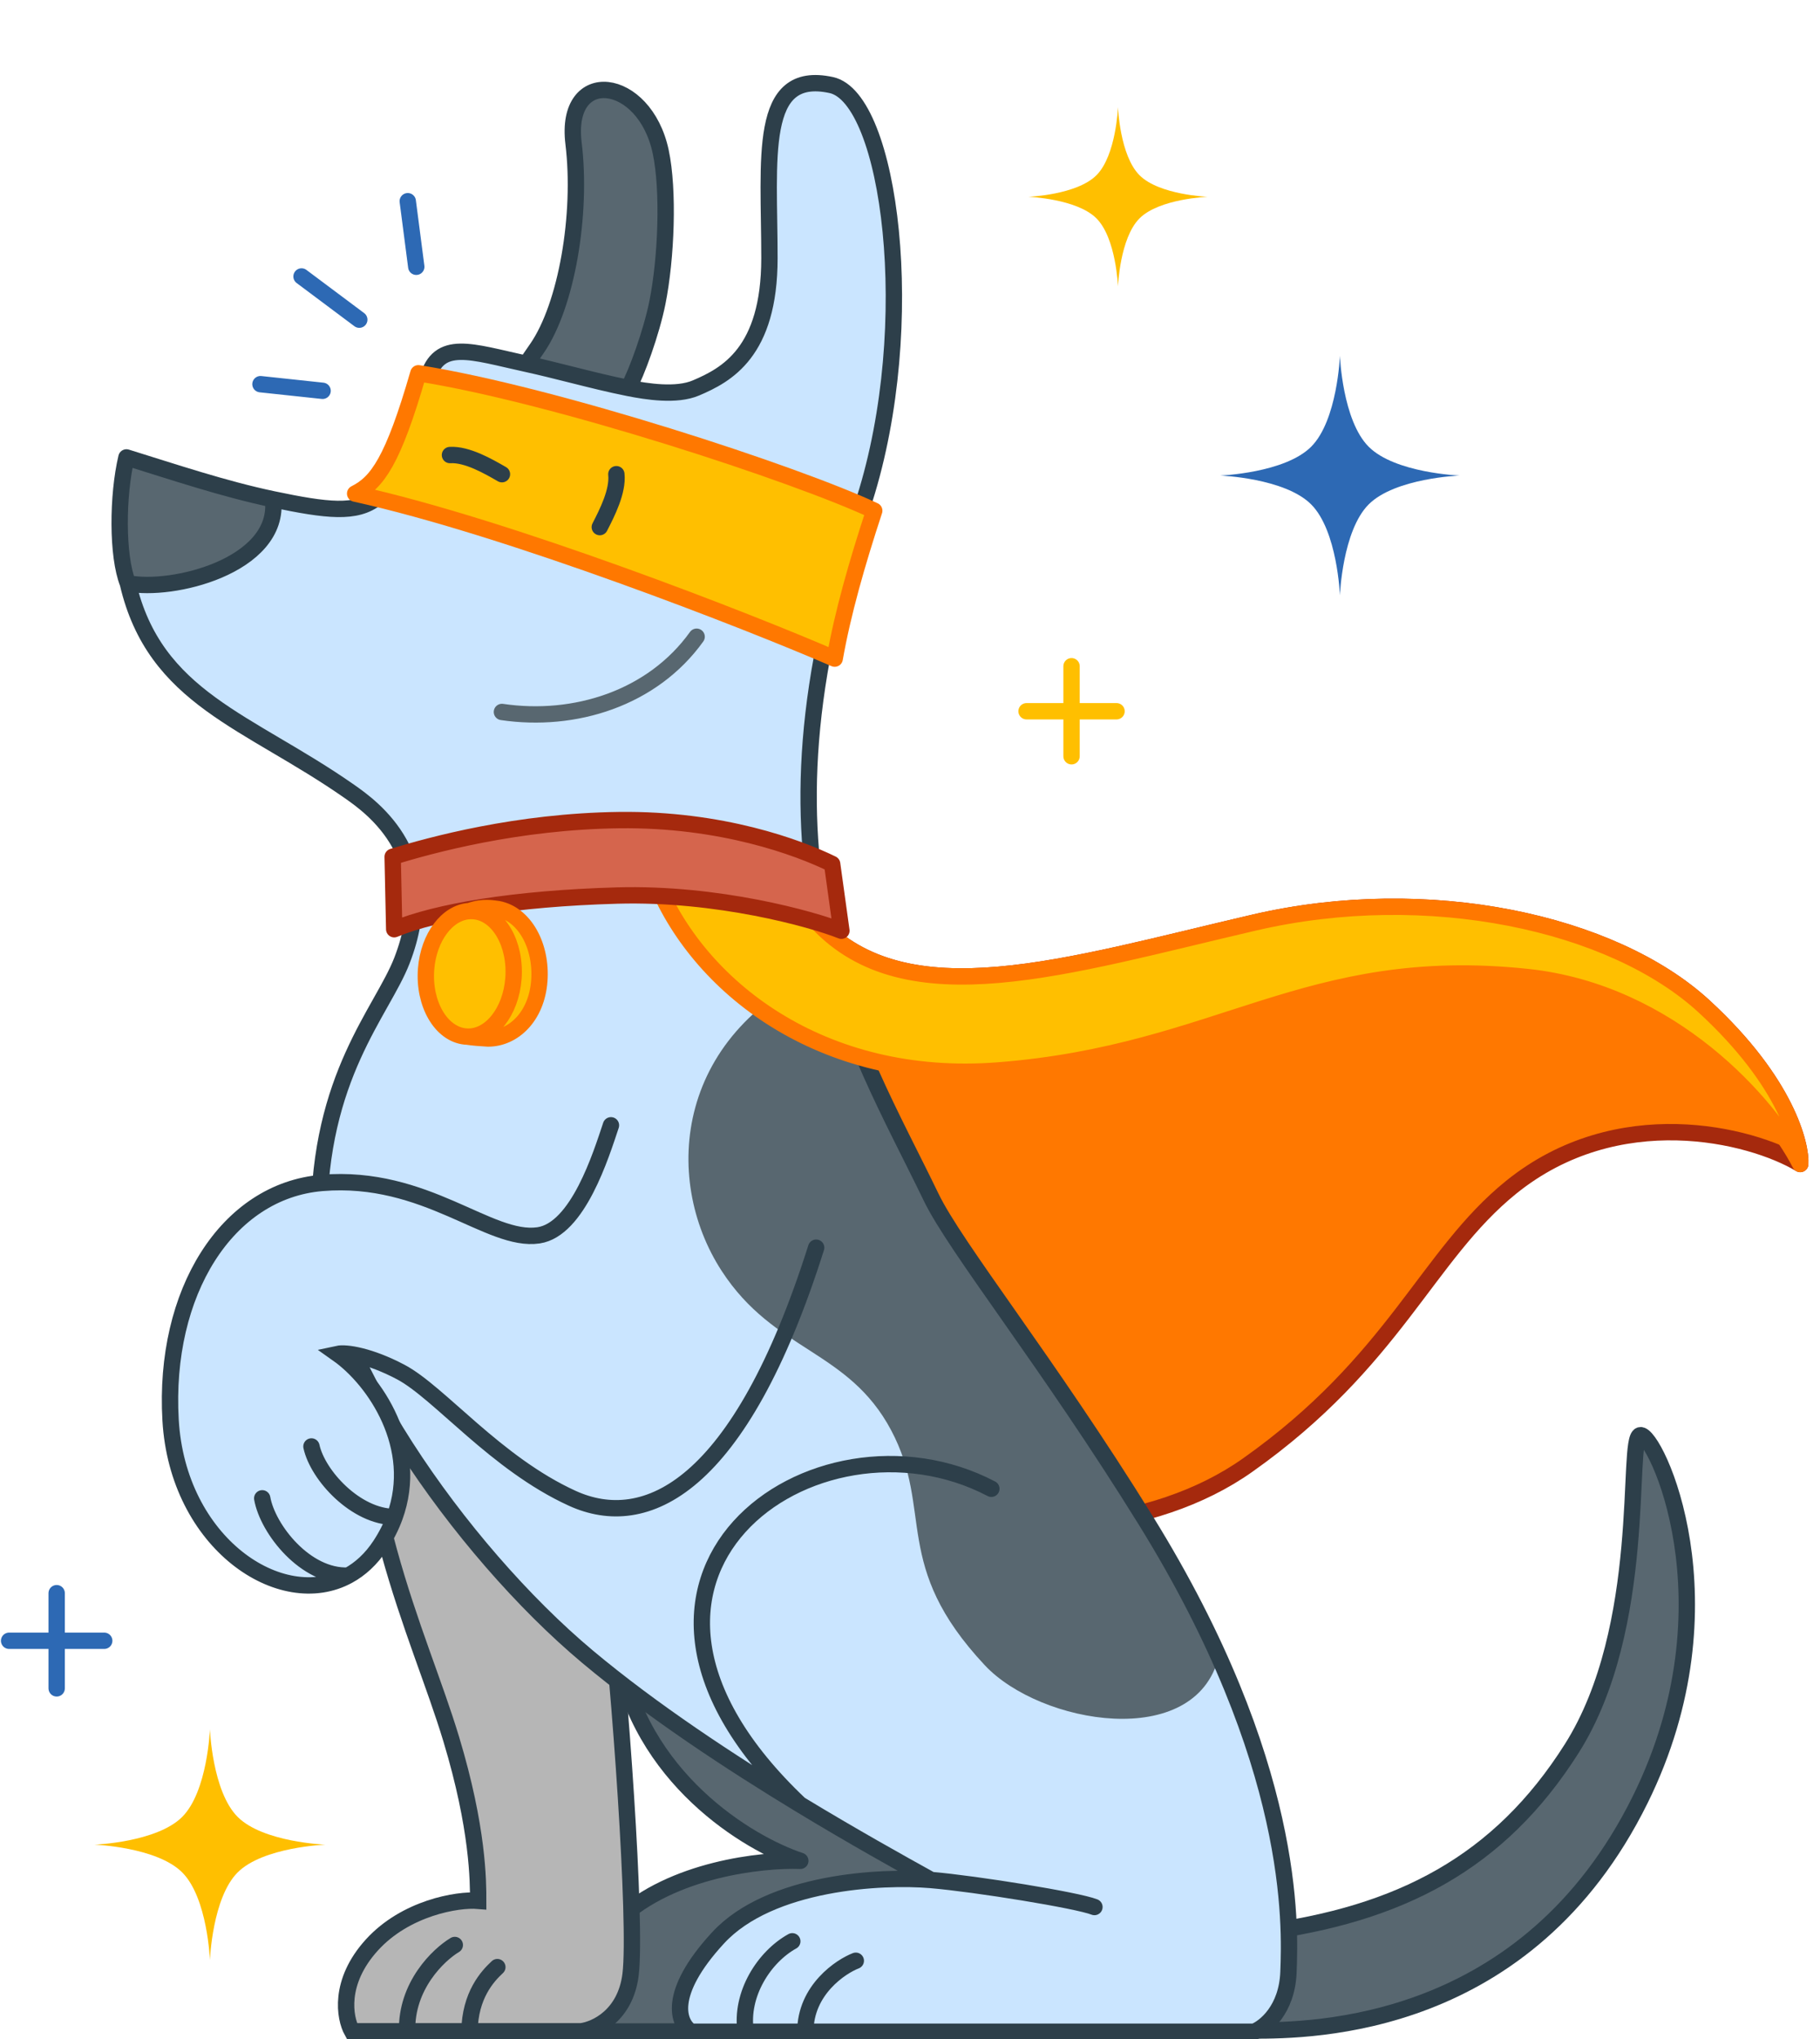 <svg width="167" height="187" viewBox="0 0 167 187" fill="none" xmlns="http://www.w3.org/2000/svg">
<g clip-path="url(#clip0_2413_112817)">
<g clip-path="url(#clip1_2413_112817)">
<path d="M98.323 61.093L98.323 69.348M94.195 65.221L102.451 65.221" stroke="#FFBF00" stroke-width="1.5" stroke-linecap="round" stroke-linejoin="round"/>
<path d="M122.948 32.622C122.948 32.622 122.724 38.55 120.307 40.967C117.89 43.384 111.962 43.608 111.962 43.608C111.962 43.608 117.89 43.833 120.307 46.25C122.724 48.667 122.948 54.595 122.948 54.595C122.948 54.595 123.173 48.667 125.59 46.25C128.007 43.833 133.935 43.608 133.935 43.608C133.935 43.608 128.007 43.384 125.59 40.967C123.173 38.55 122.948 32.622 122.948 32.622Z" fill="#2D69B4"/>
<path d="M102.584 9.823C102.584 9.823 102.416 14.261 100.607 16.07C98.798 17.879 94.361 18.047 94.361 18.047C94.361 18.047 98.798 18.215 100.607 20.024C102.416 21.833 102.584 26.27 102.584 26.27C102.584 26.27 102.752 21.833 104.561 20.024C106.37 18.215 110.807 18.047 110.807 18.047C110.807 18.047 106.37 17.879 104.561 16.07C102.752 14.261 102.584 9.823 102.584 9.823Z" fill="#FFBF00"/>
<path d="M5.2 146.092L5.2 154.82M0.836 150.456L9.564 150.456" stroke="#2D69B4" stroke-width="1.5" stroke-linecap="round" stroke-linejoin="round"/>
<path d="M19.262 158.568C19.262 158.568 19.046 164.279 16.718 166.608C14.389 168.937 8.678 169.153 8.678 169.153C8.678 169.153 14.389 169.369 16.718 171.697C19.046 174.026 19.262 179.737 19.262 179.737C19.262 179.737 19.478 174.026 21.807 171.697C24.136 169.369 29.846 169.153 29.846 169.153C29.846 169.153 24.136 168.937 21.807 166.608C19.478 164.279 19.262 158.568 19.262 158.568Z" fill="#FFBF00"/>
<path d="M53.578 186.286L82.378 186.286L102.763 186.286C104.998 156.17 89.912 136.53 76.987 133.945C67.123 131.972 54.367 136.969 56.734 151.436C58.628 163.009 68.657 169.058 73.436 170.636C69.929 170.505 61.679 171.399 56.734 176.028C51.789 180.657 52.569 184.796 53.578 186.286Z" fill="#586770"/>
<path d="M53.578 186.286L82.378 186.286L102.763 186.286C104.998 156.17 89.912 136.53 76.987 133.945C67.123 131.972 54.367 136.969 56.734 151.436C58.628 163.009 68.657 169.058 73.436 170.636C69.929 170.505 61.679 171.399 56.734 176.028C51.789 180.657 52.569 184.796 53.578 186.286Z" stroke="#2D3F4A" stroke-width="1.5" stroke-linecap="round" stroke-linejoin="round"/>
<path d="M41.408 159.486C38.366 149.416 32.129 137.882 32.725 116.919C32.925 109.867 45.219 113.021 49.948 120.934C53.906 127.558 54.58 135.602 55.738 145.156C56.857 154.381 58.44 176.325 57.861 181.054C57.398 184.837 54.645 186.104 53.326 186.265L43.078 186.265L37.357 186.265L32.299 186.265C31.62 185.042 31.034 181.749 34.122 178.352C37.21 174.955 41.98 174.139 43.877 174.3C43.878 172.53 43.877 167.659 41.408 159.486Z" fill="#B6B6B6"/>
<path d="M37.357 186.265L32.299 186.265C31.62 185.042 31.034 181.749 34.122 178.352C37.21 174.955 41.98 174.139 43.877 174.3C43.878 172.53 43.877 167.659 41.408 159.486C38.366 149.416 32.129 137.882 32.725 116.919C32.925 109.867 45.219 113.021 49.948 120.934C53.906 127.558 54.58 135.602 55.738 145.156C56.857 154.381 58.44 176.325 57.861 181.054C57.398 184.837 54.645 186.104 53.326 186.265L43.078 186.265M37.357 186.265C37.249 182.096 40.229 179.252 41.732 178.352M37.357 186.265L43.078 186.265M43.078 186.265C43.132 182.959 44.717 181.235 45.636 180.382" stroke="#2D3F4A" stroke-width="1.5" stroke-linecap="round"/>
<path d="M144.213 160.35C137.587 170.802 128.495 175.565 115.565 177.24L114.912 186.199C120.517 186.199 140.115 186.042 150.505 165.016C159.424 146.969 151.83 131.333 150.506 131.609C149.182 131.885 151.302 149.167 144.213 160.35Z" fill="#586770"/>
<path d="M144.213 160.35C137.587 170.802 128.495 175.565 115.565 177.24L114.912 186.199C120.517 186.199 140.115 186.042 150.505 165.016C159.424 146.969 151.83 131.333 150.506 131.609C149.182 131.885 151.302 149.167 144.213 160.35Z" stroke="#2D3F4A" stroke-width="1.5" stroke-linecap="round" stroke-linejoin="round"/>
<path d="M115.104 84.595C97.794 88.613 83.227 93.349 75.01 84.595L41.839 85.651C37.99 103.894 43.346 115.777 53.053 126.321C62.864 136.978 97.061 146.658 114.475 134.354C127.974 124.817 130.916 115.123 138.659 108.872C148.424 100.989 160.612 104.006 165.187 106.739C165.299 105.066 163.982 99.278 156.355 92.274C147.993 84.596 131.048 80.895 115.104 84.595Z" fill="#FF7800"/>
<path d="M115.104 84.595C97.794 88.613 83.227 93.349 75.01 84.595L41.839 85.651C37.99 103.894 43.346 115.777 53.053 126.321C62.864 136.978 97.061 146.658 114.475 134.354C127.974 124.817 130.916 115.123 138.659 108.872C148.424 100.989 160.612 104.006 165.187 106.739C165.299 105.066 163.982 99.278 156.355 92.274C147.993 84.596 131.048 80.895 115.104 84.595Z" stroke="#A5290D" stroke-width="1.5" stroke-linecap="round" stroke-linejoin="round"/>
<path d="M79.45 45.4C84.534 29.347 81.786 8.578 76.39 7.413C69.612 5.95 70.72 14.137 70.72 23.295C70.72 31.925 66.772 33.999 63.977 35.19C62.182 35.955 59.465 35.525 57.772 35.19C56.078 34.855 54.289 34.406 52.511 33.96L52.511 33.96C51.121 33.612 49.739 33.265 48.416 32.976C43.322 31.864 40.383 30.686 39.34 34.352C35.842 46.656 35.11 47.484 25.17 45.4C20.665 44.456 15.972 42.876 11.719 41.56C10.889 45.056 10.847 50.585 11.849 53.104C14.32 63.69 22.874 65.686 32.186 72.192C34.296 73.666 40.688 78.23 36.992 87.717C35.167 92.399 29.392 98.297 29.392 111.508C29.392 123.322 42.37 141.77 54.017 151.524C59.928 156.474 67.154 161.223 73.514 165.077C78.347 168.006 82.679 170.419 85.553 172.01C81.026 171.623 70.78 172.142 66.01 177.309C61.24 182.476 62.367 185.204 63.526 185.921L68.539 185.921L74.016 185.921L115.198 185.921C116.192 185.535 118.212 183.901 118.345 180.456C118.51 176.15 119.048 161.299 105.261 139.052C96.264 124.535 87.804 114.052 85.553 109.388C78.597 94.979 67.832 78.934 79.45 45.4Z" fill="#CAE5FF"/>
<path d="M85.437 109.773C87.688 114.437 96.148 124.92 105.145 139.437C107.911 143.901 110.1 148.066 111.832 151.909C109.682 160.596 95.445 158.121 90.368 152.705C81.771 143.535 85.701 138.55 81.771 131.154C77.841 123.758 71.054 123.97 66.226 116.551C60.649 107.981 61.986 94.41 76.297 88.536C78.604 96.821 82.387 103.454 85.437 109.773Z" fill="#586770"/>
<path d="M60.627 13.91C59.146 6.95 51.77 6.077 52.628 13.138C53.423 19.679 51.98 28.041 49.272 31.951C48.93 32.446 48.604 32.916 48.3 33.361C49.623 33.65 51.006 33.997 52.396 34.345C54.173 34.791 55.963 35.24 57.656 35.575C58.406 34.25 59.78 30.464 60.323 27.752C61.144 23.662 61.379 17.445 60.627 13.91Z" fill="#586770"/>
<path d="M11.449 41.902C11.179 45.441 10.82 50.505 11.88 53.331C16.106 54.163 25.438 51.773 25.327 45.864C20.821 44.919 15.701 43.218 11.449 41.902Z" fill="#586770"/>
<path d="M48.298 33.361C48.602 32.916 48.928 32.445 49.27 31.951C51.978 28.04 53.422 19.679 52.627 13.138C51.768 6.076 59.144 6.95 60.625 13.91C61.377 17.444 61.142 23.661 60.322 27.752C59.778 30.463 58.404 34.249 57.654 35.574M48.298 33.361C49.622 33.65 51.004 33.996 52.394 34.345C54.171 34.791 55.961 35.239 57.654 35.574M48.298 33.361C43.204 32.249 40.266 31.07 39.223 34.737C35.724 47.041 34.993 47.868 25.053 45.785M57.654 35.574C59.348 35.909 62.064 36.339 63.859 35.575C66.655 34.383 70.602 32.309 70.602 23.68C70.602 14.522 69.494 6.335 76.272 7.798C81.668 8.963 84.416 29.732 79.332 45.785C67.715 79.319 78.48 95.364 85.435 109.773C87.687 114.437 96.147 124.919 105.143 139.437C118.93 161.684 118.393 176.535 118.227 180.841C118.095 184.286 116.074 185.92 115.08 186.306L73.898 186.306M11.732 53.489C14.203 64.075 22.757 66.071 32.069 72.577C34.178 74.051 40.571 78.614 36.874 88.102C35.05 92.784 29.274 98.682 29.274 111.893C29.274 123.707 42.252 142.155 53.899 151.908C59.81 156.859 67.037 161.608 73.396 165.462M11.732 53.489C10.73 50.97 10.772 45.441 11.602 41.945C15.854 43.261 20.547 44.841 25.053 45.785M11.732 53.489C13.794 53.895 17.184 53.5 20.033 52.291C23.022 51.023 25.415 48.859 25.053 45.785M85.435 172.394C80.909 172.008 70.662 172.527 65.893 177.694C61.123 182.861 62.249 185.588 63.408 186.306L68.422 186.306M85.435 172.394C89.588 172.749 98.876 174.253 100.423 174.871M85.435 172.394C82.562 170.803 78.229 168.391 73.396 165.462M73.396 165.462C51.334 144.598 74.805 128.053 90.965 136.518M68.422 186.306C67.9 182.862 70.129 179.436 72.7 178.014M68.422 186.306L73.898 186.306M73.898 186.306C73.898 182.445 77.186 180.311 78.527 179.798" stroke="#2D3F4A" stroke-width="1.5" stroke-linecap="round" stroke-linejoin="round"/>
<path d="M115.101 84.595C97.791 88.613 83.224 93.349 75.007 84.595C68.408 77.566 58.482 76.449 60.09 80.57C63.915 90.38 75.294 99.428 91.599 98.159C111.98 96.573 119.822 87.454 140.12 89.59C153.334 90.98 162.362 101.226 165.183 106.739C165.295 105.066 163.979 99.278 156.352 92.274C147.99 84.596 131.045 80.895 115.101 84.595Z" fill="#FFBF00"/>
<path d="M115.101 84.595C97.791 88.613 83.224 93.349 75.007 84.595C68.408 77.566 58.482 76.449 60.09 80.57C63.915 90.38 75.294 99.428 91.599 98.159C111.98 96.573 119.822 87.454 140.12 89.59C153.334 90.98 162.362 101.226 165.183 106.739C165.295 105.066 163.979 99.278 156.352 92.274C147.99 84.596 131.045 80.895 115.101 84.595Z" stroke="#FF7800" stroke-width="1.5" stroke-linecap="round" stroke-linejoin="round"/>
<path d="M36.764 125.812C40.304 127.68 45.484 134.194 52.511 137.395C55.613 139.346 63.45 139.885 69.983 126.436C73.025 120.173 54.008 112.707 49.41 113.279C44.887 113.945 39.091 107.686 29.553 108.472C20.81 109.193 14.974 118.534 15.647 130.218C16.297 141.493 25.766 147.852 31.949 144.48C33.052 143.879 34.05 142.968 34.875 141.72C35.451 140.849 35.889 139.974 36.207 139.104C38.543 132.711 34.409 126.57 30.984 124.152C31.738 123.988 33.932 124.317 36.764 125.812Z" fill="#CAE5FF"/>
<path d="M74.889 114.41C67.874 136.576 59.2 140.439 52.516 137.394C45.488 134.194 40.308 127.679 36.768 125.811C33.936 124.316 31.742 123.988 30.988 124.152C34.413 126.569 38.548 132.711 36.212 139.103M56.06 103.189C55.155 105.899 53.034 112.746 49.415 113.279C44.892 113.945 39.096 107.685 29.558 108.472C20.814 109.193 14.978 118.534 15.652 130.217C16.302 141.492 25.77 147.851 31.954 144.479M36.212 139.103C35.894 139.974 35.456 140.849 34.88 141.72C34.055 142.967 33.056 143.878 31.954 144.479M36.212 139.103C32.666 139.103 29.152 135.291 28.578 132.638M31.954 144.479C28.049 144.643 24.563 140.239 24.061 137.394" stroke="#2D3F4A" stroke-width="1.5" stroke-linecap="round"/>
<path d="M76.356 79.224L77.205 85.346C74.507 84.27 65.818 81.857 56.632 82.12C47.14 82.391 40.083 83.603 36.171 85.209L36.029 78.565C39.553 77.487 47.456 75.319 56.819 75.202C66.181 75.086 73.24 77.698 76.356 79.224Z" fill="#D5654D"/>
<path d="M76.356 79.224L77.205 85.346C74.507 84.27 65.818 81.857 56.632 82.12C47.14 82.391 40.083 83.603 36.171 85.209L36.029 78.565C39.553 77.487 47.456 75.319 56.819 75.202C66.181 75.086 73.24 77.698 76.356 79.224Z" stroke="#A5290D" stroke-width="1.5" stroke-linecap="round" stroke-linejoin="round"/>
<path d="M39.097 88.87C38.855 92.042 40.454 94.805 42.668 95.042C42.738 95.049 42.807 95.054 42.877 95.057C45.005 95.128 46.879 92.8 47.113 89.729C47.355 86.557 45.757 83.794 43.543 83.557C43.387 83.54 43.232 83.536 43.078 83.545C41.057 83.659 39.322 85.922 39.097 88.87Z" fill="#FFBF00"/>
<path d="M44.78 95.23C44.064 95.192 43.388 95.135 42.877 95.057C45.005 95.128 46.879 92.8 47.113 89.729C47.355 86.557 45.757 83.794 43.543 83.557C43.387 83.54 43.232 83.536 43.078 83.545C44.356 83.089 45.249 83.314 45.718 83.364C48.126 83.83 49.732 86.728 49.485 89.965C49.238 93.202 47.124 95.23 44.78 95.23Z" fill="#FFBF00"/>
<path d="M42.877 95.057C43.388 95.135 44.064 95.192 44.78 95.23C47.124 95.23 49.238 93.202 49.485 89.965C49.732 86.728 48.126 83.83 45.718 83.364C45.249 83.314 44.356 83.089 43.078 83.545M42.877 95.057C45.005 95.128 46.879 92.8 47.113 89.729C47.355 86.557 45.757 83.794 43.543 83.557C43.387 83.54 43.232 83.536 43.078 83.545M42.877 95.057C42.807 95.054 42.738 95.049 42.668 95.042C40.454 94.805 38.855 92.042 39.097 88.87C39.322 85.922 41.057 83.659 43.078 83.545" stroke="#FF7800" stroke-width="1.5" stroke-linecap="round"/>
<path d="M63.922 58.386C59.856 64.054 52.71 66.272 46.056 65.286" stroke="#586770" stroke-width="1.5" stroke-linecap="round" stroke-linejoin="round"/>
<path d="M80.219 46.831C73.103 43.483 50.908 36.199 38.389 34.229C36.061 42.285 34.617 44.245 32.587 45.261C46.612 48.342 68.869 57.038 76.59 60.396C77.326 56.231 78.621 51.688 80.219 46.831Z" fill="#FFBF00"/>
<path d="M80.219 46.831C73.103 43.483 50.908 36.199 38.389 34.229C36.061 42.285 34.617 44.245 32.587 45.261C46.612 48.342 68.869 57.038 76.59 60.396C77.326 56.231 78.621 51.688 80.219 46.831Z" stroke="#FF7800" stroke-width="1.5" stroke-linecap="round" stroke-linejoin="round"/>
<path d="M46.058 43.483C44.804 42.759 42.852 41.633 41.287 41.727" stroke="#2D3F4A" stroke-width="1.5" stroke-linecap="round" stroke-linejoin="round"/>
<path d="M55.035 48.334C55.697 47.046 56.725 45.041 56.555 43.483" stroke="#2D3F4A" stroke-width="1.5" stroke-linecap="round" stroke-linejoin="round"/>
<path d="M38.196 24.463L37.415 18.451M32.967 29.313L27.668 25.352M29.6 35.837L23.9 35.228" stroke="#2D69B4" stroke-width="1.5" stroke-linecap="round" stroke-linejoin="round"/>
</g>
</g>
<defs>
<clipPath id="clip0_2413_112817">
<rect width="166.821" height="186.84" fill="white" transform="matrix(-1 0 0 1 166.821 0.16)"/>
</clipPath>
<clipPath id="clip1_2413_112817">
<rect width="166.821" height="186.84" fill="white" transform="matrix(-1 0 0 1 166.821 0.16)"/>
</clipPath>
</defs>
</svg>
